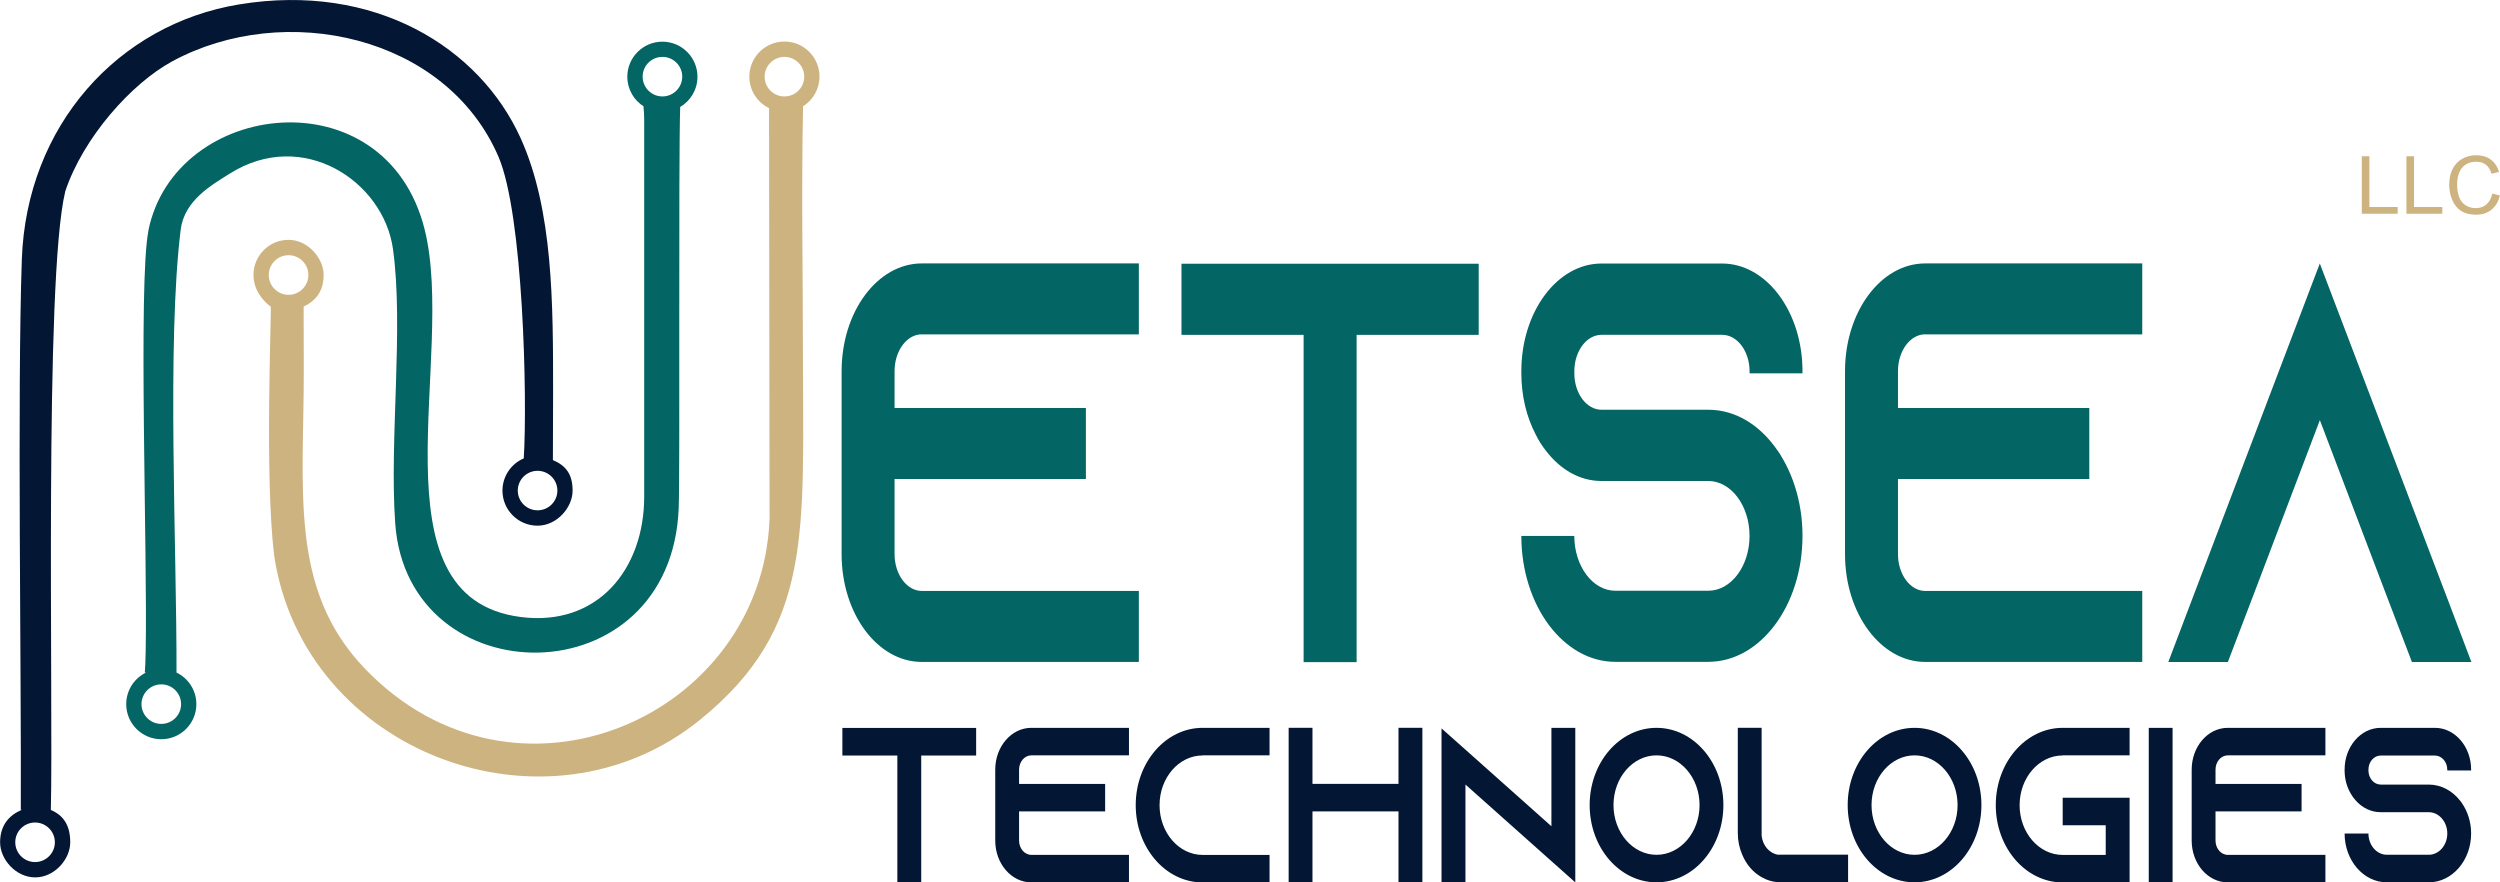 <?xml version="1.0" encoding="UTF-8"?>
<svg id="Layer_1" xmlns="http://www.w3.org/2000/svg" version="1.1" viewBox="0 0 496.16 175.13">
  <!-- Generator: Adobe Illustrator 29.1.0, SVG Export Plug-In . SVG Version: 2.1.0 Build 142)  -->
  <defs>
    <style>
      .st0 {
        fill: #036564;
      }

      .st0, .st1, .st2 {
        fill-rule: evenodd;
      }

      .st1 {
        fill: #cdb380;
      }

      .st2 {
        fill: #031634;
      }
    </style>
  </defs>
  <g>
    <path class="st0" d="M182.94,66.37h43.08v-14.09h-43.08c-8.8,0-15.91,9.59-15.91,21.37v36.35c0,11.79,7.11,21.37,15.91,21.37h43.08v-14.09h-43.08c-2.98,0-5.4-3.3-5.4-7.29v-14.93h37.97v-14.09h-37.97v-7.33c0-3.99,2.42-7.29,5.4-7.29h0ZM234.48,52.34v14.12h24.24v64.95h10.52v-64.95h24.23v-14.12h-58.99ZM357.73,74.08v-.41c0-11.79-7.15-21.37-15.95-21.37h-23.94c-8.8,0-15.91,9.59-15.91,21.37v.41c0,4.52,1.05,8.7,2.84,12.13.59,1.22,1.29,2.3,2.07,3.28,2.84,3.71,6.7,5.97,11,5.97h21.2c4.5,0,8.18,4.88,8.18,10.9s-3.68,10.88-8.18,10.88h-18.46c-4.48,0-8.14-4.88-8.14-10.88h-10.51c0,13.8,8.35,24.99,18.65,24.99h18.46c10.31,0,18.69-11.19,18.69-24.99,0-5.97-1.57-11.47-4.2-15.78-.21-.38-.42-.75-.7-1.09-3.4-5.03-8.3-8.17-13.78-8.17h-21.2c-2.98,0-5.4-3.24-5.4-7.23v-.41c0-3.99,2.42-7.23,5.4-7.23h23.94c2.98,0,5.44,3.24,5.44,7.23v.41h10.51ZM382.08,66.37h43.08v-14.09h-43.08c-8.8,0-15.91,9.59-15.91,21.37v36.35c0,11.79,7.11,21.37,15.91,21.37h43.08v-14.09h-43.08c-2.98,0-5.4-3.3-5.4-7.29v-14.93h37.97v-14.09h-37.97v-7.33c0-3.99,2.42-7.29,5.4-7.29h0ZM485.12,117.24l-24.72-64.95-24.7,64.95-5.37,14.14h11.82l5.4-14.14,12.86-33.86,12.87,33.86,5.4,14.14h11.8l-5.35-14.14Z"/>
    <path class="st2" d="M12.93,38.03c3.57-10.74,13.18-21.48,21.24-25.85C56.49.08,88.57,7.01,98.94,31.13c4.89,11.38,5.75,47.87,5.01,59.84-2.56,1.1-4.23,3.61-4.23,6.4,0,3.84,3.12,6.96,6.96,6.96s6.96-3.6,6.96-6.96-1.42-5-3.91-6.06c0,0,.04-12.26.04-13.53,0-17.51.02-36.08-6.44-50.35C95.18,9.39,74.33-3.56,47.43.88,23.49,4.82,5.24,24.9,4.33,51.54c-.92,26.85-.08,82.11-.2,109.14,0,.01,0,.02,0,.04h.22c-2.54,1.04-4.33,3.07-4.33,6.45s3.12,6.96,6.96,6.96,6.96-3.6,6.96-6.96-1.34-5.36-3.85-6.42c.52-20.71-1.36-105.28,2.85-122.71h0ZM106.69,93.44c2.17,0,3.93,1.76,3.93,3.92s-1.76,3.92-3.93,3.92-3.93-1.76-3.93-3.92,1.76-3.92,3.93-3.92h0ZM6.96,163.24c2.17,0,3.93,1.76,3.93,3.92s-1.76,3.93-3.93,3.93-3.93-1.76-3.93-3.93,1.76-3.92,3.93-3.92Z"/>
    <path class="st0" d="M29.46,45.78c-2.07,10.28-.16,64.83-.55,83.45-.04,2.05-.09,3.37-.17,4.24h.26c-2.34,1.12-3.95,3.51-3.95,6.28,0,3.84,3.12,6.96,6.96,6.96s6.96-3.12,6.96-6.96c0-2.76-1.61-5.15-3.94-6.27.06-24.87-1.95-65.4.83-87.9.73-5.86,6.21-8.89,9.7-11.1,14.47-9.17,30.55,1.44,32.43,14.94,2.16,15.58-.73,37.79.44,54.41,2.42,34.6,54.85,34.91,56.27-3.07.27-7.28-.07-68.47.29-79.53,2.05-1.21,3.43-3.44,3.43-6,0-3.84-3.12-6.96-6.96-6.96s-6.96,3.12-6.96,6.96c0,2.49,1.31,4.68,3.28,5.91h-.08c.09.6.15,1.87.15,2.62v74.79c0,14.44-9.27,25.86-24.52,23.9-30.11-3.86-12.72-51.64-19.06-76.94-7.71-30.77-49.59-25.79-54.83.28h0ZM131.47,11.29c2.17,0,3.93,1.76,3.93,3.92s-1.76,3.93-3.93,3.93-3.93-1.76-3.93-3.93,1.76-3.92,3.93-3.92h0ZM32.01,135.82c2.17,0,3.93,1.76,3.93,3.93s-1.76,3.92-3.93,3.92-3.93-1.76-3.93-3.92,1.76-3.93,3.93-3.93Z"/>
    <path class="st1" d="M152.73,102.95c-1.44,39.32-50.42,60.98-80.37,29.69-15.06-15.73-12.04-35.49-12.07-59.24l-.03-12.55c2.35-1.12,3.97-2.98,3.97-6.29s-3.12-6.96-6.96-6.96-6.96,3.12-6.96,6.96c0,4.04,3.42,6.29,3.42,6.29.16,2.02-1.22,33.92.69,49.45,5.88,39.21,54.16,57.19,84.54,32.53,22.64-18.37,20.39-37.32,20.39-73.81,0-15.31-.32-30.4.03-47.91h-.02c1.97-1.23,3.28-3.42,3.28-5.91,0-3.84-3.12-6.96-6.96-6.96s-6.96,3.12-6.96,6.96c0,2.75,1.59,5.13,3.91,6.26l.1,81.48h0ZM57.27,50.65c2.17,0,3.93,1.76,3.93,3.93s-1.76,3.93-3.93,3.93-3.93-1.76-3.93-3.93,1.76-3.93,3.93-3.93h0ZM155.68,11.29c2.17,0,3.93,1.76,3.93,3.93s-1.76,3.92-3.93,3.92-3.93-1.76-3.93-3.92,1.76-3.93,3.93-3.93Z"/>
    <path class="st2" d="M167.18,144.47v5.47h10.91v25.19h4.74v-25.19h10.9v-5.47h-26.54ZM204.68,149.91h19.38v-5.46h-19.38c-3.96,0-7.16,3.72-7.16,8.29v14.09c0,4.57,3.2,8.29,7.16,8.29h19.38v-5.46h-19.38c-1.34,0-2.43-1.28-2.43-2.83v-5.79h17.08v-5.46h-17.08v-2.84c0-1.55,1.09-2.83,2.43-2.83h0ZM238.68,149.91h13.28v-5.46h-13.28c-7.33,0-13.28,6.86-13.28,15.34s5.94,15.34,13.28,15.34h13.28v-5.46h-13.28c-4.72,0-8.55-4.43-8.55-9.87s3.83-9.87,8.55-9.87h0ZM277.55,144.45v11.12h-17.07v-11.13h-4.73v30.66h4.73v-14.07h17.07v14.07h4.74v-30.66h-4.74ZM307.9,144.45v19.53l-17.06-15.2-4.75-4.22v30.56h4.75v-19.42l17.06,15.2,4.74,4.22v-30.67h-4.74ZM328.76,144.45c-7.33,0-13.27,6.86-13.27,15.33s5.94,15.33,13.27,15.33,13.27-6.86,13.27-15.33-5.94-15.33-13.27-15.33h0ZM328.76,169.65c-4.71,0-8.54-4.43-8.54-9.87s3.83-9.87,8.54-9.87,8.54,4.43,8.54,9.87-3.83,9.87-8.54,9.87h0ZM352.87,169.63c-1.69-.26-3.03-1.8-3.25-3.75v-21.44h-4.73v20.89c0,1.55.32,3,.88,4.29.8,1.95,2.16,3.52,3.84,4.46,1.12.64,2.38,1.01,3.72,1.01h13.45v-5.47h-13.93ZM379.97,144.45h0c7.33,0,13.27,6.86,13.27,15.33s-5.94,15.33-13.27,15.33-13.27-6.86-13.27-15.33,5.94-15.33,13.27-15.33h0ZM379.97,169.65c4.71,0,8.54-4.43,8.54-9.87s-3.83-9.87-8.54-9.87-8.54,4.43-8.54,9.87,3.83,9.87,8.54,9.87h0ZM409.37,149.91h13.28v-5.46h-13.28c-7.33,0-13.28,6.86-13.28,15.34s5.94,15.34,13.28,15.34h13.28v-16.81h-13.28v5.47h8.54v5.88h-8.54c-4.72,0-8.55-4.43-8.55-9.87s3.83-9.87,8.55-9.87h0ZM431.18,175.11v-30.66h-4.73v30.66h4.73ZM442.13,149.91h19.38v-5.46h-19.38c-3.96,0-7.16,3.72-7.16,8.29v14.09c0,4.57,3.2,8.29,7.16,8.29h19.38v-5.46h-19.38c-1.34,0-2.43-1.28-2.43-2.83v-5.79h17.08v-5.46h-17.08v-2.84c0-1.55,1.09-2.83,2.43-2.83h0ZM490.43,152.9v-.16c0-4.57-3.22-8.29-7.18-8.29h-10.77c-3.96,0-7.16,3.72-7.16,8.29v.16c0,1.75.47,3.37,1.28,4.7.27.47.58.89.93,1.27,1.28,1.44,3.02,2.32,4.95,2.32h9.54c2.02,0,3.68,1.89,3.68,4.23s-1.66,4.22-3.68,4.22h-8.31c-2.02,0-3.66-1.89-3.66-4.22h-4.73c0,5.35,3.76,9.69,8.39,9.69h8.31c4.64,0,8.41-4.34,8.41-9.69,0-2.31-.71-4.45-1.89-6.12-.09-.15-.19-.29-.32-.42-1.53-1.95-3.74-3.17-6.2-3.17h-9.54c-1.34,0-2.43-1.26-2.43-2.8v-.16c0-1.55,1.09-2.8,2.43-2.8h10.77c1.34,0,2.45,1.26,2.45,2.8v.16h4.73Z"/>
  </g>
  <path class="st1" d="M468.73,42.42v-11.41h1.51v10.07h5.61v1.34h-7.12ZM477.59,42.42v-11.41h1.51v10.07h5.61v1.34h-7.12ZM494.64,38.42l1.51.38c-.32,1.24-.88,2.18-1.7,2.83-.82.65-1.82.98-3.01.98s-2.23-.25-3-.75c-.77-.5-1.35-1.22-1.76-2.17-.4-.95-.6-1.97-.6-3.06,0-1.19.23-2.22.68-3.11.45-.88,1.1-1.56,1.94-2.02.84-.46,1.76-.69,2.76-.69,1.14,0,2.1.29,2.88.87.78.58,1.32,1.4,1.63,2.45l-1.48.35c-.26-.83-.65-1.43-1.15-1.81-.5-.38-1.13-.57-1.9-.57-.87,0-1.61.21-2.19.63-.59.42-1,.99-1.24,1.69-.24.71-.36,1.44-.36,2.19,0,.97.14,1.82.42,2.54.28.72.72,1.26,1.31,1.62.59.36,1.24.54,1.93.54.84,0,1.56-.24,2.14-.73.58-.49.98-1.21,1.19-2.17Z"/>
</svg>